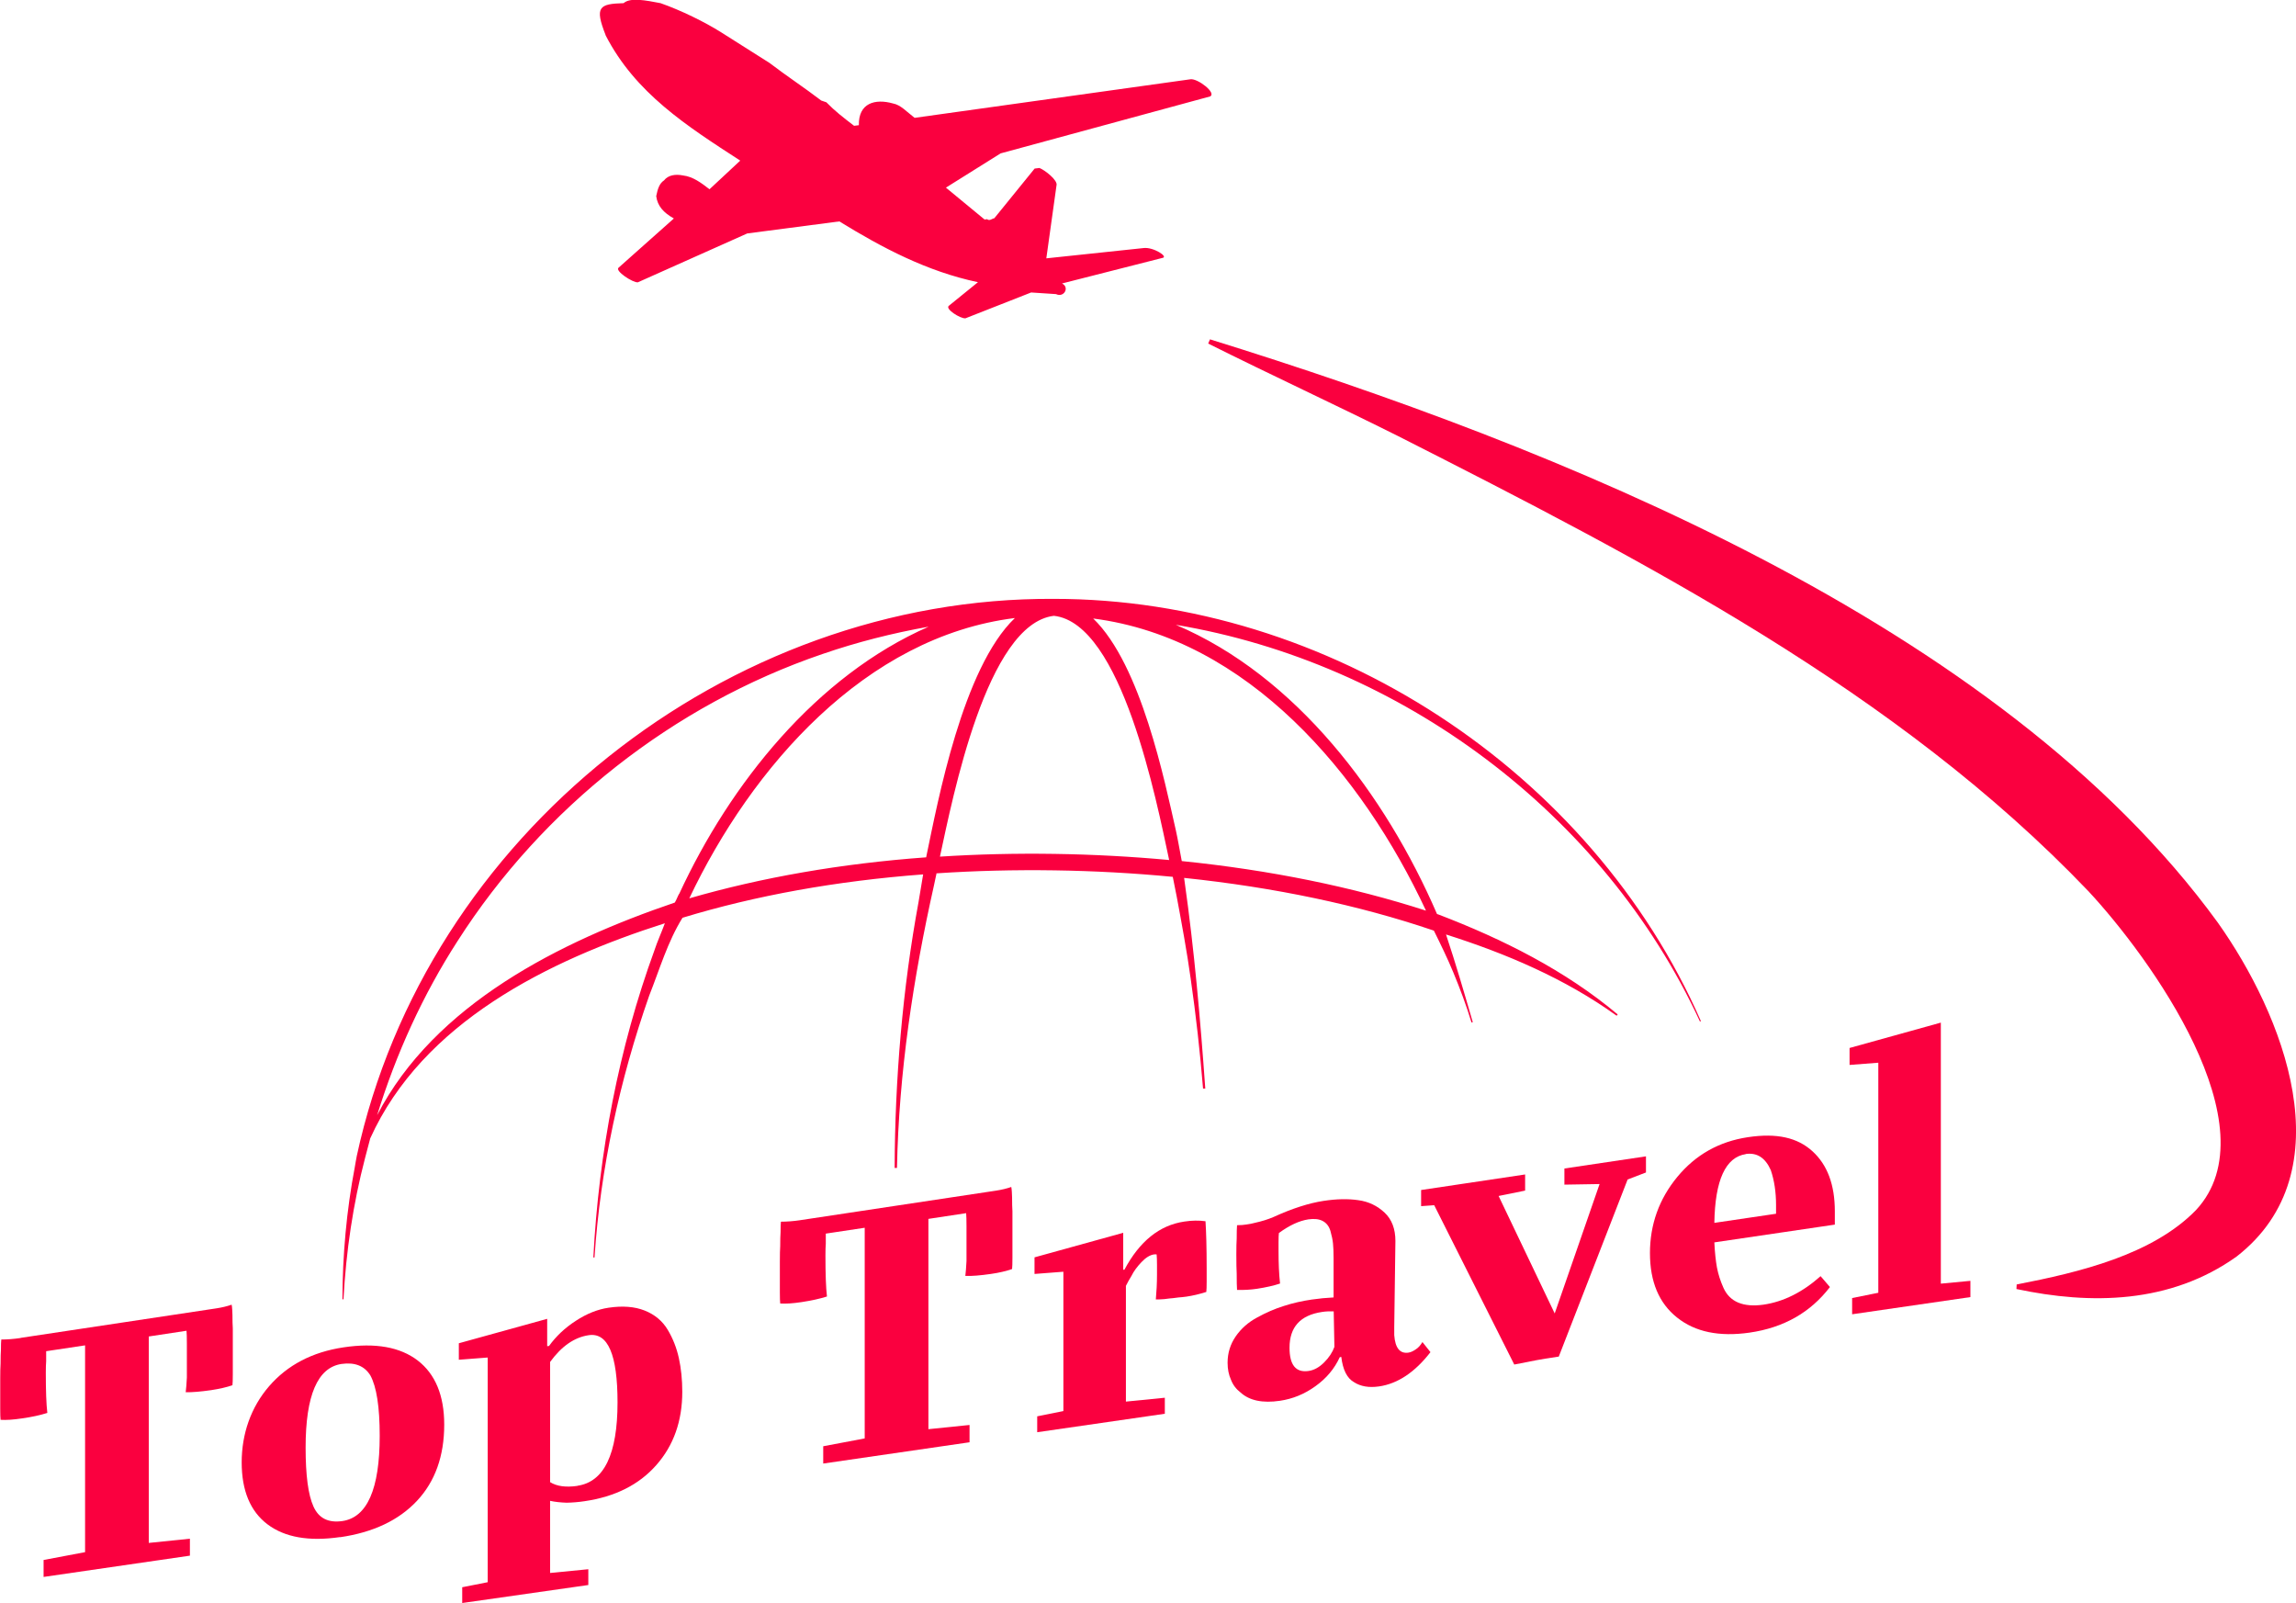 <?xml version="1.0" encoding="UTF-8"?>
<svg id="Layer_2" data-name="Layer 2" xmlns="http://www.w3.org/2000/svg" viewBox="0 0 196.46 137.15">
  <defs>
    <style>
      .cls-1 {
        fill-rule: evenodd;
      }

      .cls-1, .cls-2 {
        fill: #fa003f;
      }
    </style>
  </defs>
  <g id="Layer_1-2" data-name="Layer 1">
    <g>
      <path class="cls-2" d="m103.54,29.03c29.41,9.13,67.54,24.21,86.22,49.88,5.57,7.84,10.99,21.29,1.62,28.58-5.69,4.06-12.5,4.13-18.84,2.78,0,0,.02-.39.02-.39,5.37-1.04,11.62-2.54,15.34-6.36,6.61-7.09-3.96-21.66-9.22-27.3-16.36-17.11-38.04-28.25-59.04-38.91-5.38-2.69-10.84-5.21-16.26-7.92,0,0,.15-.35.15-.35h0Z"/>
      <path class="cls-1" d="m51.82,3.02c2.54,4.94,6.92,7.74,11.52,10.72l-2.63,2.45h0c-.7-.54-1.41-1.08-2.26-1.18-.65-.13-1.27-.04-1.63.42-.39.26-.54.7-.67,1.35h0c.11.83.6,1.4,1.51,1.91l-4.72,4.2c-.39.26,1.23,1.32,1.64,1.26l9.36-4.18,7.88-1.03c3.67,2.26,7.52,4.29,11.86,5.2l-2.48,2.01c-.39.26.99,1.13,1.41,1.08l5.62-2.21,2.13.14c.68.33,1.19-.58.51-.91l8.57-2.18c.62-.08-.76-.96-1.59-.85l-8.32.88h0l.87-6.23c.15-.44-1.02-1.34-1.46-1.5q-.21.03-.41.05l-3.45,4.25c-.21.03-.39.26-.62.08l-.21.03-3.31-2.73,4.68-2.93,17.92-4.87c.59-.29-1.05-1.55-1.67-1.47l-23.61,3.3c-.7-.54-1.2-1.11-1.85-1.23h0c-1.53-.43-2.96-.04-2.92,1.86l-.41.05c-.94-.72-1.64-1.26-2.37-2.01l-.44-.15c-1.41-1.08-3.02-2.14-4.43-3.22-1.38-.87-2.76-1.75-4.14-2.62-1.38-.87-3.41-1.87-5.18-2.49-1.3-.25-2.6-.5-3.16,0-2.1.06-2.49.32-1.54,2.73h0Z"/>
      <g>
        <path class="cls-2" d="m1.76,114.45l16.78-2.53c.45-.07.88-.17,1.28-.31.02.08.04.22.05.42.01.21.02.36.02.46,0,.49.01.88.03,1.15v3.9c0,.48-.01.8-.03.96-.49.17-1.1.31-1.82.42-.9.13-1.62.19-2.18.18.04-.3.07-.72.1-1.26v-2.91c0-.52-.01-.88-.03-1.09l-3.23.49v17.66l3.52-.36v1.45l-12.52,1.82v-1.45l3.55-.67v-17.69l-3.33.5v.86c-.02.22-.03.55-.03.98,0,1.54.04,2.69.13,3.44-.6.19-1.32.35-2.18.47-.73.11-1.33.15-1.82.12-.02-.15-.03-.47-.03-.94v-2.57c0-.59.01-1.03.03-1.31,0-.53.01-.92.03-1.16,0-.43.01-.73.03-.89.49,0,1.05-.04,1.66-.13Z"/>
        <path class="cls-2" d="m29.1,131.49c-2.67.39-4.74.02-6.21-1.09-1.47-1.11-2.21-2.88-2.21-5.3s.78-4.71,2.35-6.52c1.57-1.81,3.69-2.92,6.36-3.32,2.73-.41,4.85-.03,6.36,1.13,1.5,1.16,2.26,2.99,2.26,5.48,0,2.69-.78,4.87-2.34,6.53-1.56,1.66-3.75,2.69-6.56,3.1Zm.19-1.37c2.13-.31,3.2-2.74,3.2-7.3,0-2.47-.27-4.19-.8-5.16-.51-.82-1.33-1.14-2.47-.98-2.05.31-3.07,2.69-3.07,7.16,0,2.36.22,4.04.67,5.03.45,1.01,1.27,1.42,2.47,1.25Z"/>
        <path class="cls-2" d="m41.73,116.13l-2.47.19v-1.41l7.56-2.09v2.34l.16-.02c.6-.83,1.36-1.55,2.29-2.15.93-.61,1.86-.98,2.8-1.12,1.2-.18,2.23-.1,3.09.24.86.34,1.52.89,1.97,1.64.45.75.77,1.57.96,2.44.19.87.29,1.83.29,2.87,0,2.5-.74,4.6-2.23,6.28-1.48,1.68-3.53,2.7-6.13,3.08-.53.08-1.05.12-1.54.13-.53-.02-1-.07-1.41-.16v6.17l3.27-.32v1.35l-10.79,1.54v-1.35l2.18-.43v-19.24Zm7.68,10.97c2.28-.33,3.43-2.71,3.43-7.13,0-4.08-.82-6-2.47-5.75-1.22.18-2.32.94-3.3,2.29v10.28c.58.36,1.35.46,2.34.32Z"/>
        <path class="cls-2" d="m68.47,104.38l16.78-2.53c.45-.07.88-.17,1.28-.31.02.08.04.22.05.43.01.21.02.37.02.47,0,.5.01.9.03,1.18v3.97c0,.49-.01.81-.03.97-.49.17-1.1.32-1.82.42-.9.13-1.62.19-2.18.17.04-.31.07-.74.1-1.28v-2.97c0-.52-.01-.9-.03-1.12l-3.23.49v17.99l3.52-.36v1.48l-12.52,1.82v-1.48l3.55-.67v-18.02l-3.33.5v.87c-.02.22-.03.56-.03,1,0,1.57.04,2.74.13,3.51-.6.19-1.32.35-2.18.48-.73.11-1.33.15-1.82.12-.02-.16-.03-.48-.03-.96v-2.62c0-.6.01-1.05.03-1.33,0-.54.01-.93.03-1.18,0-.44.01-.75.03-.91.49,0,1.05-.04,1.66-.13Z"/>
        <path class="cls-2" d="m98.96,107.31s-.1-.02-.22,0c-.34.05-.7.27-1.07.66-.37.39-.66.78-.85,1.17-.17.27-.33.56-.48.86v9.9l3.33-.33v1.37l-10.92,1.58v-1.36l2.24-.45v-11.92l-2.47.19v-1.42l7.59-2.1v3.16h.1c1.3-2.44,3.01-3.81,5.12-4.12.64-.1,1.25-.11,1.82-.03.06.9.1,2.25.1,4.03v1.13c0,.43-.01.72-.03.89-.6.19-1.16.32-1.7.4-.28.04-.5.06-.67.07-.36.05-.63.08-.8.09-.32.05-.56.07-.7.07-.06,0-.13.01-.19.01-.06,0-.12,0-.16,0-.04,0-.08,0-.1,0,.06-.66.1-1.36.1-2.11v-.85c0-.37-.01-.66-.03-.88Z"/>
        <path class="cls-2" d="m121.7,114.79l.7.88c-1.34,1.73-2.81,2.7-4.39,2.93-.88.13-1.59,0-2.15-.36-.6-.34-.96-1.06-1.09-2.16l-.13.02c-.45.98-1.14,1.81-2.08,2.48-.94.68-1.95,1.09-3.04,1.25-1.49.22-2.61-.02-3.36-.7-.38-.29-.66-.65-.83-1.1-.19-.42-.29-.9-.29-1.45,0-.83.23-1.58.69-2.25.46-.67,1.07-1.21,1.83-1.62.76-.42,1.52-.75,2.29-.99.77-.25,1.57-.43,2.4-.55.62-.09,1.24-.15,1.86-.18v-3.39c0-.51-.02-.92-.05-1.23-.03-.31-.11-.67-.22-1.07-.12-.4-.34-.68-.66-.85-.32-.17-.73-.21-1.22-.14-.79.12-1.63.51-2.53,1.17-.02.17-.03.42-.03.77v.79c0,1.04.04,1.96.13,2.76-.53.18-1.2.33-1.98.45-.53.08-1.1.11-1.7.1-.02-.26-.03-.73-.03-1.4-.02-.34-.03-.89-.03-1.64,0-.61.01-1.06.03-1.34,0-.55.01-.94.03-1.16.3,0,.57-.02.8-.06.28-.04.5-.08.67-.13.64-.14,1.19-.31,1.67-.52,1.6-.73,3.02-1.18,4.26-1.37,1.11-.17,2.1-.19,2.98-.06.88.12,1.62.48,2.24,1.06.62.58.93,1.39.93,2.43l-.1,7.38v.67c.08,1.11.49,1.61,1.22,1.5.19-.03.39-.12.61-.27.21-.13.41-.34.58-.63Zm-9.73,2.49c.47-.07.91-.31,1.33-.73.42-.42.71-.86.88-1.33l-.06-3.04c-.34-.01-.67,0-.99.05-1.86.27-2.79,1.29-2.79,3.06,0,1.48.54,2.15,1.63,1.99Z"/>
        <path class="cls-2" d="m128.23,102.31l4.8,10.05,3.84-11.07-3.01.05v-1.38l6.98-1.04v1.38l-1.57.6-5.89,15.15c-.88.13-1.52.23-1.92.31-.41.08-1.04.2-1.89.37l-6.85-13.63-1.12.08v-1.38l8.9-1.33v1.38l-2.27.46Z"/>
        <path class="cls-2" d="m141.18,107.21c0-2.46.78-4.64,2.34-6.53,1.56-1.89,3.57-3.03,6.05-3.4s4.23.04,5.51,1.2c1.28,1.16,1.92,2.87,1.92,5.14v1.14l-10.31,1.52c.04.86.12,1.57.22,2.14.11.57.29,1.15.56,1.75.27.6.69,1.02,1.26,1.26.58.24,1.29.3,2.15.18,1.73-.25,3.36-1.07,4.9-2.44l.8.93c-1.67,2.18-3.96,3.48-6.88,3.9-2.58.37-4.65-.05-6.2-1.29-1.55-1.23-2.32-3.07-2.32-5.51Zm8.2-8.48c-1.73.26-2.63,2.22-2.69,5.88l5.28-.78v-.74c0-1.11-.15-2.11-.45-2.99-.47-1.06-1.18-1.52-2.15-1.38Z"/>
        <path class="cls-2" d="m160.73,90.91l-2.47.19v-1.45l7.81-2.17v22.33l2.53-.24v1.39l-10.12,1.47v-1.39l2.24-.45v-19.67Z"/>
      </g>
      <path class="cls-2" d="m145.45,87.39s.09-.04.09-.04c-9.39-21.44-31.92-36.13-55.36-36.12h0s0,0,0,0c0,0,0,0,0,0-27.98-.17-53.73,20.27-59.65,47.65,0,0,0,0,0,0-.07.32-.11.64-.17.95,0,0-.01,0-.02,0h.02c-.71,3.74-1.05,7.53-1.06,11.32h.09c.22-4.09.82-8.16,1.85-12.1h-.04s.04,0,.04,0c.14-.56.29-1.12.44-1.67,4.48-9.9,15.2-15.21,25.21-18.4-.29.79-.66,1.6-.88,2.28-3.08,8.43-4.77,17.36-5.24,26.31h.1c.51-7.64,2.15-15.18,4.68-22.4.89-2.24,1.57-4.6,2.85-6.66,6.24-1.9,13.17-3.15,20.59-3.71-.09.55-.3,1.84-.39,2.34-1.38,7.49-2.02,15.17-2.05,22.77,0,0,.2,0,.2,0,.16-8.15,1.39-16.25,3.17-24.19l.17-.8c.02-.06.03-.13.04-.21,6.59-.44,13.58-.34,20.22.3.08.38.27,1.35.34,1.71.42,2.25.88,4.74,1.19,6.99.45,3.12.8,6.26,1.06,9.41h.19c-.42-5.91-.94-11.85-1.77-17.72l-.04-.3c7.75.81,14.92,2.32,21.31,4.49h0s.04.01.06.02c.57,1.15,1.18,2.4,1.67,3.59.58,1.4,1.11,2.82,1.55,4.27,0,0,.11-.03.11-.03-.71-2.44-1.48-5.08-2.29-7.5,5.14,1.63,10.18,3.77,14.6,6.95l.09-.11c-4.49-3.77-9.83-6.44-15.31-8.54-.05-.02-.1-.03-.15-.05-4.39-10.16-12.04-20.37-22.35-24.74,19.22,3.22,36.59,16.08,44.85,33.94Zm-114.79,11.53l-.11-.03s.07.02.11.03h0Zm.22.05s0,0,0,0h0s0,0,0,0Zm27.23-22.51c-.13.22-.22.51-.37.75,0,0,0,0,0,0h0c-9.81,3.33-20.56,8.7-25.47,18.19,1.62-5.25,3.91-10.29,6.89-14.91,7.27-11.37,18.44-20.18,31.21-24.54,2.96-1.02,6.01-1.79,9.09-2.34-9.61,4.21-16.98,13.43-21.34,22.85Zm21.18-3.33c-.02.07-.03.14-.04.21-7.28.53-14.08,1.72-20.27,3.51,5.33-11.22,15.06-22.39,27.86-23.98-4.48,4.28-6.6,15.74-7.55,20.26Zm1.14.14c1.09-5.03,4-19.91,9.75-20.59h0s0,0,0,0c5.81.64,8.78,15.84,9.86,20.89-6.46-.6-13.2-.7-19.61-.29Zm41.58,4.63c-6.32-2.04-13.33-3.47-20.89-4.24-.01-.07-.02-.14-.04-.21-.15-.78-.29-1.62-.46-2.39-.96-4.2-2.97-14.19-7.08-18.15,13.22,1.7,23.01,13.28,28.48,25Z"/>
    </g>
  </g>
</svg>